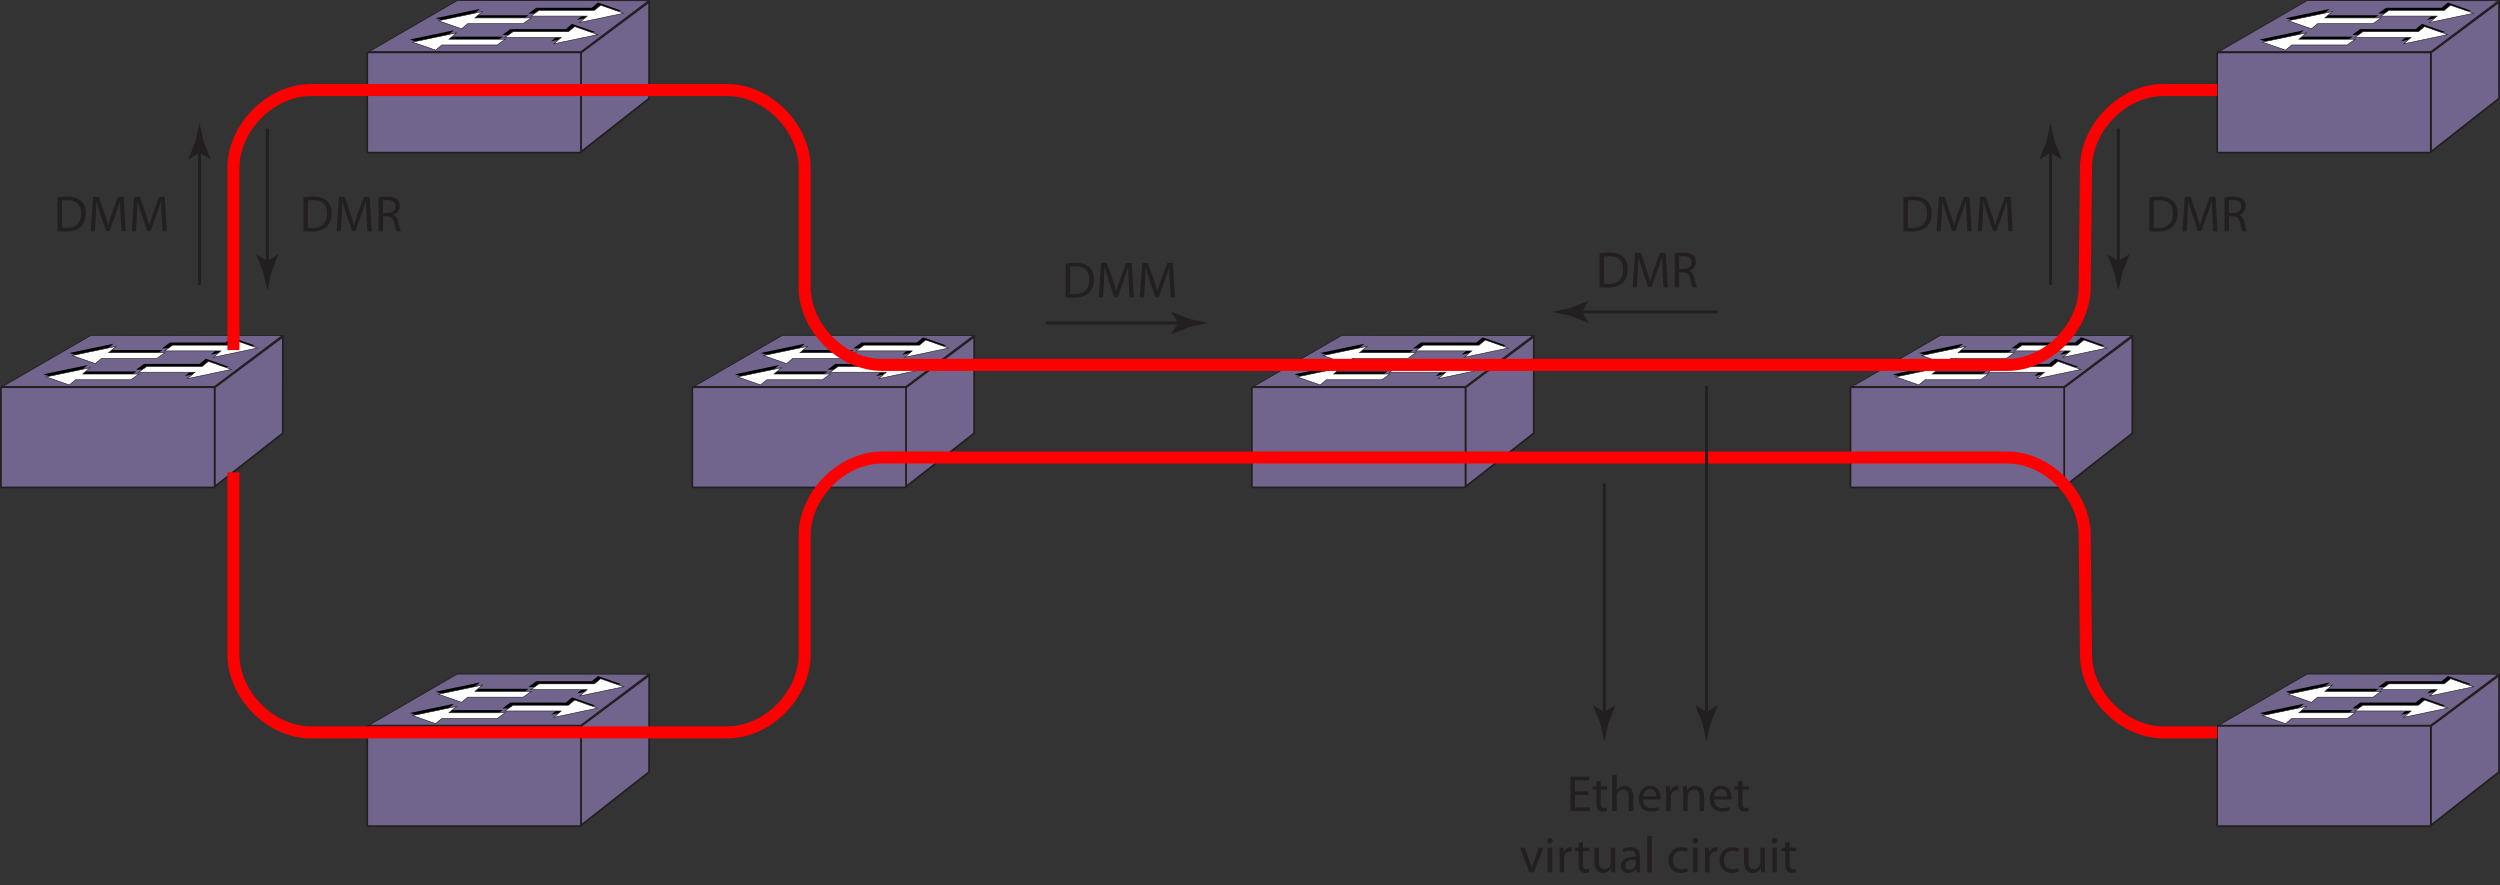 <?xml version="1.0" encoding="UTF-8"?>
<!DOCTYPE svg PUBLIC "-//W3C//DTD SVG 1.1//EN" "http://www.w3.org/Graphics/SVG/1.1/DTD/svg11.dtd">
<!-- Generator: Adobe Illustrator 15.1.0, SVG Export Plug-In . SVG Version: 6.00 Build 0)  --><svg xmlns="http://www.w3.org/2000/svg" version="1.1" id="Layer_1" x="0px" y="0px" width="415.787px" height="147.218px" viewBox="0 0 415.787 147.218" enable-background="new 0 0 415.787 147.218" xml:space="preserve">
<rect x="0" y="0" width="415.787" height="147.218" fill="#333333" stroke="none"/>
<g>
	<g>
		<g>
			<path fill="#231F20" d="M264.151,132.208h-2.219v2.064h2.481v0.62h-3.229v-5.729h3.104v0.621h-2.354v1.811h2.217V132.208     L264.151,132.208z"/>
			<path fill="#231F20" d="M266.226,129.792v0.986h1.071v0.569h-1.071v2.218c0,0.512,0.146,0.799,0.563,0.799     c0.204,0,0.322-0.017,0.434-0.051l0.033,0.568c-0.145,0.053-0.374,0.104-0.663,0.104c-0.348,0-0.629-0.119-0.807-0.314     c-0.204-0.229-0.289-0.594-0.289-1.08v-2.242h-0.638v-0.569h0.638v-0.766L266.226,129.792z"/>
			<path fill="#231F20" d="M268.14,128.859h0.748v2.575h0.016c0.119-0.213,0.307-0.408,0.535-0.535     c0.223-0.128,0.484-0.204,0.767-0.204c0.552,0,1.437,0.34,1.437,1.75v2.448h-0.748v-2.362c0-0.662-0.246-1.216-0.951-1.216     c-0.484,0-0.858,0.34-1.004,0.739c-0.043,0.109-0.051,0.221-0.051,0.357v2.48h-0.748V128.859L268.14,128.859z"/>
			<path fill="#231F20" d="M273.272,132.972c0.017,1.012,0.653,1.428,1.41,1.428c0.535,0,0.866-0.094,1.14-0.212l0.136,0.535     c-0.264,0.118-0.723,0.264-1.377,0.264c-1.268,0-2.021-0.842-2.021-2.083c0-1.24,0.729-2.209,1.928-2.209     c1.353,0,1.701,1.174,1.701,1.93c0,0.152-0.01,0.264-0.025,0.349L273.272,132.972L273.272,132.972z M275.465,132.437     c0.009-0.469-0.194-1.207-1.036-1.207c-0.766,0-1.089,0.688-1.147,1.207H275.465z"/>
			<path fill="#231F20" d="M277.114,132.063c0-0.483-0.01-0.901-0.034-1.283h0.653l0.035,0.815h0.024     c0.188-0.553,0.646-0.9,1.147-0.9c0.076,0,0.136,0.008,0.203,0.018v0.705c-0.076-0.018-0.152-0.018-0.254-0.018     c-0.527,0-0.902,0.391-1.004,0.952c-0.017,0.103-0.025,0.229-0.025,0.349v2.192h-0.747L277.114,132.063L277.114,132.063z"/>
			<path fill="#231F20" d="M279.929,131.893c0-0.435-0.01-0.772-0.035-1.113h0.664l0.041,0.681h0.019     c0.204-0.383,0.68-0.766,1.358-0.766c0.569,0,1.455,0.34,1.455,1.75v2.448h-0.748v-2.371c0-0.663-0.248-1.216-0.953-1.216     c-0.483,0-0.866,0.349-1.002,0.766c-0.035,0.094-0.051,0.221-0.051,0.348v2.475h-0.748V131.893L279.929,131.893z"/>
			<path fill="#231F20" d="M285.062,132.972c0.018,1.012,0.654,1.428,1.412,1.428c0.534,0,0.865-0.094,1.139-0.212l0.136,0.535     c-0.265,0.118-0.724,0.264-1.377,0.264c-1.267,0-2.022-0.842-2.022-2.083c0-1.24,0.73-2.209,1.93-2.209     c1.352,0,1.699,1.174,1.699,1.93c0,0.152-0.008,0.264-0.024,0.349L285.062,132.972L285.062,132.972z M287.254,132.437     c0.009-0.469-0.194-1.207-1.036-1.207c-0.766,0-1.088,0.688-1.146,1.207H287.254z"/>
			<path fill="#231F20" d="M289.806,129.792v0.986h1.069v0.569h-1.069v2.218c0,0.512,0.145,0.799,0.561,0.799     c0.203,0,0.322-0.017,0.434-0.051l0.034,0.568c-0.146,0.053-0.374,0.104-0.663,0.104c-0.35,0-0.629-0.119-0.809-0.314     c-0.203-0.229-0.288-0.594-0.288-1.08v-2.242h-0.638v-0.569h0.638v-0.766L289.806,129.792z"/>
			<path fill="#231F20" d="M253.606,140.979l0.809,2.304c0.136,0.383,0.247,0.723,0.332,1.063h0.025     c0.094-0.341,0.211-0.681,0.349-1.063l0.799-2.304h0.781l-1.614,4.114h-0.714l-1.563-4.114H253.606z"/>
			<path fill="#231F20" d="M258.24,139.824c0,0.256-0.179,0.459-0.476,0.459c-0.272,0-0.451-0.203-0.451-0.459     c0-0.255,0.188-0.468,0.467-0.468C258.054,139.356,258.24,139.56,258.24,139.824z M257.407,145.093v-4.114h0.748v4.114H257.407z"/>
			<path fill="#231F20" d="M259.396,142.263c0-0.484-0.008-0.901-0.033-1.284h0.654l0.033,0.815h0.025     c0.188-0.553,0.646-0.9,1.146-0.9c0.076,0,0.137,0.009,0.204,0.018v0.705c-0.077-0.017-0.153-0.017-0.255-0.017     c-0.527,0-0.9,0.392-1.003,0.952c-0.019,0.102-0.024,0.229-0.024,0.348v2.193h-0.748V142.263L259.396,142.263z"/>
			<path fill="#231F20" d="M263.28,139.994v0.985h1.07v0.569h-1.07v2.219c0,0.51,0.145,0.799,0.562,0.799     c0.203,0,0.322-0.018,0.433-0.051l0.035,0.568c-0.146,0.051-0.375,0.104-0.664,0.104c-0.348,0-0.629-0.119-0.807-0.314     c-0.204-0.229-0.289-0.596-0.289-1.08v-2.242h-0.638v-0.57h0.638v-0.766L263.28,139.994z"/>
			<path fill="#231F20" d="M268.635,143.962c0,0.434,0.009,0.808,0.034,1.131h-0.663l-0.042-0.672h-0.018     c-0.188,0.332-0.629,0.766-1.359,0.766c-0.646,0-1.419-0.366-1.419-1.803v-2.405h0.747v2.271c0,0.781,0.247,1.316,0.918,1.316     c0.502,0,0.852-0.35,0.986-0.688c0.041-0.103,0.068-0.237,0.068-0.383v-2.517h0.746L268.635,143.962L268.635,143.962z"/>
			<path fill="#231F20" d="M272.767,144.107c0,0.357,0.018,0.706,0.06,0.986h-0.671l-0.061-0.52h-0.025     c-0.229,0.323-0.672,0.612-1.258,0.612c-0.832,0-1.258-0.587-1.258-1.183c0-0.994,0.885-1.537,2.473-1.529v-0.085     c0-0.331-0.092-0.952-0.935-0.943c-0.391,0-0.79,0.11-1.079,0.306l-0.17-0.5c0.34-0.213,0.842-0.357,1.359-0.357     c1.258,0,1.564,0.857,1.564,1.675V144.107L272.767,144.107z M272.044,142.994c-0.816-0.017-1.742,0.129-1.742,0.928     c0,0.492,0.322,0.713,0.696,0.713c0.544,0,0.894-0.34,1.012-0.688c0.025-0.085,0.034-0.17,0.034-0.238V142.994z"/>
			<path fill="#231F20" d="M273.974,139.059h0.748v6.034h-0.748V139.059z"/>
			<path fill="#231F20" d="M280.714,144.949c-0.195,0.094-0.629,0.238-1.182,0.238c-1.241,0-2.049-0.842-2.049-2.1     c0-1.268,0.867-2.193,2.209-2.193c0.442,0,0.834,0.111,1.037,0.223l-0.17,0.568c-0.179-0.094-0.459-0.195-0.867-0.195     c-0.942,0-1.453,0.705-1.453,1.555c0,0.953,0.613,1.539,1.429,1.539c0.425,0,0.705-0.103,0.918-0.195L280.714,144.949z"/>
			<path fill="#231F20" d="M282.422,139.824c0,0.256-0.178,0.459-0.476,0.459c-0.272,0-0.45-0.203-0.45-0.459     c0-0.255,0.187-0.468,0.467-0.468C282.235,139.356,282.422,139.56,282.422,139.824z M281.589,145.093v-4.114h0.748v4.114H281.589     z"/>
			<path fill="#231F20" d="M283.578,142.263c0-0.484-0.009-0.901-0.034-1.284h0.654l0.033,0.815h0.025     c0.188-0.553,0.646-0.9,1.146-0.9c0.078,0,0.137,0.009,0.205,0.018v0.705c-0.076-0.017-0.153-0.017-0.256-0.017     c-0.526,0-0.9,0.392-1.002,0.952c-0.018,0.102-0.025,0.229-0.025,0.348v2.193h-0.748L283.578,142.263L283.578,142.263z"/>
			<path fill="#231F20" d="M289.205,144.949c-0.195,0.094-0.629,0.238-1.183,0.238c-1.24,0-2.047-0.842-2.047-2.1     c0-1.268,0.865-2.193,2.209-2.193c0.441,0,0.832,0.111,1.037,0.223l-0.171,0.568c-0.179-0.094-0.459-0.195-0.866-0.195     c-0.943,0-1.453,0.705-1.453,1.555c0,0.953,0.611,1.539,1.428,1.539c0.425,0,0.705-0.103,0.918-0.195L289.205,144.949z"/>
			<path fill="#231F20" d="M293.522,143.962c0,0.434,0.009,0.808,0.033,1.131h-0.662l-0.043-0.672h-0.018     c-0.188,0.332-0.629,0.766-1.359,0.766c-0.646,0-1.418-0.366-1.418-1.803v-2.405h0.746v2.271c0,0.781,0.247,1.316,0.918,1.316     c0.502,0,0.852-0.35,0.986-0.688c0.042-0.103,0.068-0.237,0.068-0.383v-2.517h0.746v2.983H293.522z"/>
			<path fill="#231F20" d="M295.597,139.824c0,0.256-0.178,0.459-0.476,0.459c-0.271,0-0.45-0.203-0.45-0.459     c0-0.255,0.188-0.468,0.467-0.468C295.41,139.356,295.597,139.56,295.597,139.824z M294.765,145.093v-4.114h0.748v4.114H294.765z     "/>
			<path fill="#231F20" d="M297.653,139.994v0.985h1.07v0.569h-1.07v2.219c0,0.51,0.146,0.799,0.562,0.799     c0.204,0,0.323-0.018,0.435-0.051l0.033,0.568c-0.145,0.051-0.373,0.104-0.662,0.104c-0.35,0-0.629-0.119-0.809-0.314     c-0.204-0.229-0.289-0.596-0.289-1.08v-2.242h-0.638v-0.57h0.638v-0.766L297.653,139.994z"/>
		</g>
	</g>
	<g>
		<g>
			<path fill="#231F20" d="M9.569,32.82c0.45-0.076,0.986-0.127,1.572-0.127c1.063,0,1.819,0.255,2.32,0.714     c0.519,0.468,0.816,1.13,0.816,2.057c0,0.935-0.297,1.7-0.825,2.227c-0.544,0.536-1.428,0.824-2.541,0.824     c-0.536,0-0.969-0.025-1.343-0.068L9.569,32.82L9.569,32.82z M10.309,37.885c0.187,0.026,0.459,0.034,0.748,0.034     c1.589,0,2.439-0.884,2.439-2.431c0.008-1.352-0.757-2.21-2.32-2.21c-0.383,0-0.671,0.034-0.867,0.077V37.885z"/>
			<path fill="#231F20" d="M20.058,35.948c-0.042-0.799-0.093-1.768-0.093-2.473h-0.017c-0.204,0.663-0.434,1.385-0.723,2.176     l-1.011,2.779h-0.561l-0.935-2.728c-0.272-0.816-0.493-1.547-0.654-2.227h-0.017c-0.017,0.714-0.06,1.666-0.11,2.533     l-0.153,2.456h-0.706l0.399-5.729h0.943l0.978,2.771c0.238,0.705,0.425,1.334,0.578,1.929h0.017     c0.153-0.578,0.357-1.207,0.612-1.929l1.02-2.771h0.943l0.357,5.729h-0.731L20.058,35.948z"/>
			<path fill="#231F20" d="M26.892,35.948c-0.042-0.799-0.094-1.768-0.094-2.473h-0.017c-0.204,0.663-0.434,1.385-0.723,2.176     l-1.011,2.779h-0.561l-0.935-2.728c-0.272-0.816-0.493-1.547-0.654-2.227H22.88c-0.017,0.714-0.06,1.666-0.11,2.533l-0.153,2.456     h-0.705l0.399-5.729h0.943l0.978,2.771c0.238,0.705,0.425,1.334,0.578,1.929h0.017c0.153-0.578,0.357-1.207,0.612-1.929     l1.02-2.771h0.943l0.357,5.729h-0.731L26.892,35.948z"/>
		</g>
	</g>
	<g>
		<g>
			<path fill="#231F20" d="M177.233,43.82c0.451-0.076,0.986-0.127,1.573-0.127c1.062,0,1.818,0.255,2.32,0.714     c0.519,0.468,0.816,1.13,0.816,2.057c0,0.935-0.297,1.7-0.824,2.227c-0.544,0.536-1.428,0.824-2.541,0.824     c-0.536,0-0.969-0.025-1.343-0.068L177.233,43.82L177.233,43.82z M177.973,48.885c0.187,0.026,0.459,0.034,0.748,0.034     c1.589,0,2.439-0.884,2.439-2.431c0.008-1.352-0.756-2.21-2.32-2.21c-0.382,0-0.671,0.034-0.867,0.077V48.885L177.973,48.885z"/>
			<path fill="#231F20" d="M187.722,46.948c-0.042-0.799-0.094-1.768-0.094-2.473h-0.017c-0.204,0.663-0.433,1.385-0.722,2.176     l-1.012,2.779h-0.561l-0.935-2.728c-0.272-0.816-0.493-1.547-0.654-2.227h-0.017c-0.017,0.714-0.06,1.666-0.11,2.533     l-0.153,2.456h-0.705l0.399-5.729h0.943l0.977,2.771c0.238,0.705,0.425,1.334,0.578,1.929h0.017     c0.153-0.578,0.357-1.207,0.612-1.929l1.02-2.771h0.943l0.357,5.729h-0.731L187.722,46.948z"/>
			<path fill="#231F20" d="M194.556,46.948c-0.042-0.799-0.093-1.768-0.093-2.473h-0.017c-0.204,0.663-0.434,1.385-0.722,2.176     l-1.012,2.779h-0.561l-0.935-2.728c-0.272-0.816-0.493-1.547-0.655-2.227h-0.017c-0.017,0.714-0.06,1.666-0.111,2.533     l-0.153,2.456h-0.706l0.399-5.729h0.943l0.978,2.771c0.238,0.705,0.425,1.334,0.578,1.929h0.017     c0.153-0.578,0.357-1.207,0.612-1.929l1.02-2.771h0.943l0.357,5.729h-0.731L194.556,46.948z"/>
		</g>
	</g>
	<g>
		<g>
			<path fill="#231F20" d="M266.027,42.137c0.45-0.076,0.986-0.127,1.572-0.127c1.062,0,1.819,0.256,2.319,0.715     c0.519,0.467,0.816,1.129,0.816,2.057c0,0.936-0.298,1.699-0.824,2.227c-0.545,0.535-1.429,0.824-2.541,0.824     c-0.537,0-0.97-0.025-1.344-0.066L266.027,42.137L266.027,42.137z M266.768,47.203c0.187,0.024,0.459,0.034,0.748,0.034     c1.589,0,2.438-0.885,2.438-2.432c0.01-1.352-0.756-2.209-2.319-2.209c-0.382,0-0.671,0.033-0.867,0.076V47.203L266.768,47.203z"/>
			<path fill="#231F20" d="M276.517,45.264c-0.042-0.799-0.094-1.768-0.094-2.474h-0.018c-0.203,0.663-0.433,1.386-0.722,2.177     l-1.011,2.778h-0.561l-0.936-2.729c-0.271-0.814-0.493-1.545-0.654-2.227h-0.018c-0.016,0.715-0.059,1.666-0.109,2.533     l-0.152,2.456h-0.705l0.398-5.729h0.943l0.978,2.771c0.238,0.706,0.425,1.335,0.578,1.93h0.017     c0.153-0.578,0.357-1.207,0.612-1.93l1.021-2.771h0.942l0.357,5.729h-0.731L276.517,45.264z"/>
			<path fill="#231F20" d="M278.522,42.129c0.374-0.068,0.918-0.119,1.419-0.119c0.79,0,1.31,0.152,1.657,0.467     c0.279,0.256,0.449,0.646,0.449,1.098c0,0.748-0.475,1.249-1.07,1.453v0.025c0.434,0.152,0.697,0.562,0.833,1.155     c0.187,0.8,0.323,1.353,0.442,1.572h-0.766c-0.094-0.17-0.221-0.653-0.373-1.368c-0.171-0.791-0.484-1.088-1.156-1.113h-0.697     v2.481h-0.739L278.522,42.129L278.522,42.129z M279.262,44.738h0.756c0.791,0,1.292-0.435,1.292-1.088     c0-0.739-0.536-1.063-1.316-1.063c-0.357,0-0.604,0.026-0.731,0.061V44.738z"/>
		</g>
	</g>
	<g>
		<g>
			<path fill="#231F20" d="M50.468,32.82c0.45-0.076,0.986-0.127,1.572-0.127c1.063,0,1.819,0.255,2.32,0.714     c0.519,0.468,0.816,1.13,0.816,2.057c0,0.935-0.297,1.7-0.824,2.227c-0.544,0.536-1.428,0.824-2.542,0.824     c-0.536,0-0.969-0.025-1.343-0.068L50.468,32.82L50.468,32.82z M51.208,37.885c0.187,0.026,0.459,0.034,0.748,0.034     c1.589,0,2.439-0.884,2.439-2.431c0.008-1.352-0.757-2.21-2.32-2.21c-0.383,0-0.671,0.034-0.867,0.077V37.885z"/>
			<path fill="#231F20" d="M60.957,35.948c-0.042-0.799-0.093-1.768-0.093-2.473h-0.017c-0.204,0.663-0.434,1.385-0.723,2.176     l-1.011,2.779h-0.561l-0.935-2.728c-0.272-0.816-0.493-1.547-0.654-2.227h-0.017c-0.017,0.714-0.059,1.666-0.11,2.533     l-0.153,2.456h-0.706l0.399-5.729h0.943l0.978,2.771c0.238,0.705,0.425,1.334,0.578,1.929h0.017     c0.153-0.578,0.357-1.207,0.612-1.929l1.02-2.771h0.943l0.357,5.729h-0.731L60.957,35.948z"/>
			<path fill="#231F20" d="M62.963,32.812c0.374-0.068,0.918-0.119,1.419-0.119c0.791,0,1.309,0.153,1.657,0.467     c0.281,0.255,0.451,0.646,0.451,1.097c0,0.748-0.476,1.25-1.071,1.453v0.026c0.433,0.153,0.697,0.561,0.833,1.156     c0.187,0.799,0.323,1.351,0.442,1.572h-0.765c-0.094-0.17-0.221-0.654-0.374-1.368c-0.17-0.791-0.484-1.088-1.156-1.114h-0.697     v2.482h-0.739V32.812z M63.702,35.421h0.757c0.79,0,1.292-0.434,1.292-1.088c0-0.74-0.535-1.063-1.317-1.063     c-0.357,0-0.603,0.025-0.731,0.06L63.702,35.421L63.702,35.421z"/>
		</g>
	</g>
	<g>
		<g>
			<path fill="#231F20" d="M316.569,32.82c0.449-0.076,0.984-0.127,1.572-0.127c1.063,0,1.817,0.255,2.319,0.714     c0.519,0.468,0.815,1.13,0.815,2.057c0,0.935-0.297,1.7-0.824,2.227c-0.544,0.536-1.428,0.824-2.541,0.824     c-0.535,0-0.969-0.025-1.344-0.068V32.82H316.569z M317.31,37.885c0.188,0.026,0.459,0.034,0.748,0.034     c1.588,0,2.438-0.884,2.438-2.431c0.008-1.352-0.757-2.21-2.32-2.21c-0.383,0-0.672,0.034-0.866,0.077V37.885L317.31,37.885z"/>
			<path fill="#231F20" d="M327.058,35.948c-0.041-0.799-0.094-1.768-0.094-2.473h-0.017c-0.204,0.663-0.435,1.385-0.724,2.176     l-1.012,2.779h-0.561l-0.936-2.728c-0.271-0.816-0.492-1.547-0.654-2.227h-0.018c-0.018,0.714-0.061,1.666-0.109,2.533     l-0.153,2.456h-0.705l0.399-5.729h0.942l0.978,2.771c0.238,0.705,0.426,1.334,0.578,1.929h0.018     c0.152-0.578,0.357-1.207,0.611-1.929l1.021-2.771h0.942l0.357,5.729h-0.73L327.058,35.948z"/>
			<path fill="#231F20" d="M333.892,35.948c-0.043-0.799-0.094-1.768-0.094-2.473h-0.017c-0.204,0.663-0.435,1.385-0.724,2.176     l-1.012,2.779h-0.561l-0.936-2.728c-0.271-0.816-0.492-1.547-0.654-2.227h-0.018c-0.018,0.714-0.061,1.666-0.109,2.533     l-0.153,2.456h-0.705l0.399-5.729h0.942l0.978,2.771c0.238,0.705,0.426,1.334,0.578,1.929h0.018     c0.152-0.578,0.357-1.207,0.611-1.929l1.021-2.771h0.942l0.357,5.729h-0.73L333.892,35.948z"/>
		</g>
	</g>
	<g>
		<g>
			<path fill="#231F20" d="M357.468,32.82c0.451-0.076,0.986-0.127,1.573-0.127c1.062,0,1.817,0.255,2.319,0.714     c0.519,0.468,0.815,1.13,0.815,2.057c0,0.935-0.298,1.7-0.823,2.227c-0.545,0.536-1.429,0.824-2.541,0.824     c-0.537,0-0.971-0.025-1.345-0.068L357.468,32.82L357.468,32.82z M358.208,37.885c0.188,0.026,0.459,0.034,0.747,0.034     c1.59,0,2.438-0.884,2.438-2.431c0.01-1.352-0.756-2.21-2.319-2.21c-0.382,0-0.671,0.034-0.866,0.077V37.885z"/>
			<path fill="#231F20" d="M367.957,35.948c-0.043-0.799-0.095-1.768-0.095-2.473h-0.018c-0.203,0.663-0.433,1.385-0.722,2.176     l-1.013,2.779h-0.561l-0.936-2.728c-0.271-0.816-0.493-1.547-0.654-2.227h-0.018c-0.018,0.714-0.06,1.666-0.109,2.533     l-0.152,2.456h-0.705l0.398-5.729h0.943l0.977,2.771c0.238,0.705,0.426,1.334,0.578,1.929h0.018     c0.152-0.578,0.356-1.207,0.611-1.929l1.021-2.771h0.942l0.356,5.729h-0.73L367.957,35.948z"/>
			<path fill="#231F20" d="M369.963,32.812c0.374-0.068,0.918-0.119,1.419-0.119c0.791,0,1.311,0.153,1.658,0.467     c0.279,0.255,0.45,0.646,0.45,1.097c0,0.748-0.478,1.25-1.071,1.453v0.026c0.434,0.153,0.697,0.561,0.833,1.156     c0.188,0.799,0.323,1.351,0.442,1.572h-0.766c-0.094-0.17-0.222-0.654-0.373-1.368c-0.172-0.791-0.486-1.088-1.156-1.114h-0.697     v2.482h-0.739V32.812z M370.702,35.421h0.757c0.79,0,1.292-0.434,1.292-1.088c0-0.74-0.536-1.063-1.316-1.063     c-0.357,0-0.604,0.025-0.731,0.06L370.702,35.421L370.702,35.421z"/>
		</g>
	</g>
	<g id="icons">
		<g>
			<polygon fill="#71648D" stroke="#231F20" stroke-width="0.15" points="35.658,64.285 0.409,64.285 15.116,55.765 46.951,55.785         "/>
			<polygon fill="#71648D" stroke="#231F20" stroke-width="0.3" points="47.034,72.057 35.669,80.968 35.669,64.468 47.045,55.981         "/>
			<path fill="#71648D" stroke="#231F20" stroke-width="0.3" d="M35.701,80.848c0,0.125-0.104,0.228-0.227,0.228H0.376     c-0.125,0-0.227-0.103-0.227-0.228v-16.23c0-0.125,0.102-0.229,0.227-0.229h35.098c0.123,0,0.227,0.104,0.227,0.229V80.848z"/>
			<polygon points="22.671,61.776 13.322,61.776 14.562,60.718 7.251,62.253 11.086,63.597 12.125,62.735 21.353,62.735    "/>
			<polygon points="22.634,61.483 31.982,61.483 30.742,62.54 38.052,61.005 34.218,59.661 33.181,60.524 23.953,60.524    "/>
			<polygon points="26.986,58.226 17.636,58.226 18.876,57.167 11.566,58.702 15.401,60.046 16.439,59.185 25.667,59.185    "/>
			<polygon points="26.949,57.933 36.296,57.933 35.056,58.989 42.367,57.454 38.533,56.11 37.496,56.974 28.267,56.974    "/>
			<polygon fill="#FFFFFF" stroke="#231F20" stroke-width="0.1" stroke-miterlimit="10" points="23.103,62.206 13.754,62.206      14.994,61.149 7.683,62.685 11.519,64.028 12.556,63.165 21.785,63.165    "/>
			<polygon fill="#FFFFFF" stroke="#231F20" stroke-width="0.1" stroke-miterlimit="10" points="23.066,61.913 32.414,61.913      31.175,62.972 38.486,61.437 34.65,60.093 33.613,60.954 24.384,60.954    "/>
			<polygon fill="#FFFFFF" stroke="#231F20" stroke-width="0.1" stroke-miterlimit="10" points="27.417,58.655 18.069,58.655      19.308,57.599 11.998,59.134 15.833,60.478 16.871,59.614 26.099,59.614    "/>
			<polygon fill="#FFFFFF" stroke="#231F20" stroke-width="0.1" stroke-miterlimit="10" points="27.38,58.362 36.728,58.362      35.49,59.421 42.8,57.886 38.964,56.542 37.927,57.403 28.699,57.403    "/>
		</g>
		<g>
			<polygon fill="#71648D" stroke="#231F20" stroke-width="0.15" points="150.643,64.285 115.394,64.285 130.101,55.765      161.936,55.785    "/>
			<polygon fill="#71648D" stroke="#231F20" stroke-width="0.3" points="162.019,72.057 150.654,80.968 150.654,64.468      162.03,55.981    "/>
			<path fill="#71648D" stroke="#231F20" stroke-width="0.3" d="M150.686,80.848c0,0.125-0.104,0.228-0.227,0.228h-35.098     c-0.125,0-0.227-0.103-0.227-0.228v-16.23c0-0.125,0.102-0.229,0.227-0.229h35.098c0.123,0,0.227,0.104,0.227,0.229V80.848z"/>
			<polygon points="137.656,61.776 128.307,61.776 129.547,60.718 122.236,62.253 126.071,63.597 127.109,62.735 136.338,62.735         "/>
			<polygon points="137.619,61.483 146.967,61.483 145.727,62.54 153.037,61.005 149.203,59.661 148.166,60.524 138.938,60.524         "/>
			<polygon points="141.971,58.226 132.621,58.226 133.861,57.167 126.551,58.702 130.386,60.046 131.424,59.185 140.652,59.185         "/>
			<polygon points="141.934,57.933 151.281,57.933 150.041,58.989 157.352,57.454 153.518,56.11 152.48,56.974 143.252,56.974         "/>
			<polygon fill="#FFFFFF" stroke="#231F20" stroke-width="0.1" stroke-miterlimit="10" points="138.088,62.206 128.739,62.206      129.979,61.149 122.668,62.685 126.504,64.028 127.541,63.165 136.77,63.165    "/>
			<polygon fill="#FFFFFF" stroke="#231F20" stroke-width="0.1" stroke-miterlimit="10" points="138.051,61.913 147.398,61.913      146.16,62.972 153.471,61.437 149.635,60.093 148.598,60.954 139.369,60.954    "/>
			<polygon fill="#FFFFFF" stroke="#231F20" stroke-width="0.1" stroke-miterlimit="10" points="142.402,58.655 133.054,58.655      134.293,57.599 126.982,59.134 130.818,60.478 131.855,59.614 141.084,59.614    "/>
			<polygon fill="#FFFFFF" stroke="#231F20" stroke-width="0.1" stroke-miterlimit="10" points="142.365,58.362 151.713,58.362      150.475,59.421 157.785,57.886 153.949,56.542 152.912,57.403 143.684,57.403    "/>
		</g>
		<g>
			<polygon fill="#71648D" stroke="#231F20" stroke-width="0.15" points="243.703,64.285 208.455,64.285 223.162,55.765      254.996,55.785    "/>
			<polygon fill="#71648D" stroke="#231F20" stroke-width="0.3" points="255.08,72.057 243.715,80.968 243.715,64.468      255.092,55.981    "/>
			<path fill="#71648D" stroke="#231F20" stroke-width="0.3" d="M243.746,80.848c0,0.125-0.104,0.228-0.228,0.228h-35.098     c-0.125,0-0.227-0.103-0.227-0.228v-16.23c0-0.125,0.102-0.229,0.227-0.229h35.098c0.123,0,0.228,0.104,0.228,0.229V80.848     L243.746,80.848z"/>
			<polygon points="230.717,61.776 221.367,61.776 222.606,60.718 215.297,62.253 219.133,63.597 220.17,62.735 229.397,62.735         "/>
			<polygon points="230.681,61.483 240.026,61.483 238.787,62.54 246.099,61.005 242.265,59.661 241.228,60.524 231.998,60.524         "/>
			<polygon points="235.031,58.226 225.683,58.226 226.922,57.167 219.61,58.702 223.446,60.046 224.483,59.185 233.713,59.185         "/>
			<polygon points="234.994,57.933 244.342,57.933 243.103,58.989 250.412,57.454 246.578,56.11 245.541,56.974 236.313,56.974         "/>
			<polygon fill="#FFFFFF" stroke="#231F20" stroke-width="0.1" stroke-miterlimit="10" points="231.147,62.206 221.801,62.206      223.039,61.149 215.729,62.685 219.563,64.028 220.603,63.165 229.83,63.165    "/>
			<polygon fill="#FFFFFF" stroke="#231F20" stroke-width="0.1" stroke-miterlimit="10" points="231.11,61.913 240.459,61.913      239.222,62.972 246.531,61.437 242.694,60.093 241.658,60.954 232.431,60.954    "/>
			<polygon fill="#FFFFFF" stroke="#231F20" stroke-width="0.1" stroke-miterlimit="10" points="235.463,58.655 226.115,58.655      227.354,57.599 220.043,59.134 223.879,60.478 224.916,59.614 234.146,59.614    "/>
			<polygon fill="#FFFFFF" stroke="#231F20" stroke-width="0.1" stroke-miterlimit="10" points="235.426,58.362 244.772,58.362      243.535,59.421 250.847,57.886 247.01,56.542 245.974,57.403 236.744,57.403    "/>
		</g>
		<g>
			<polygon fill="#71648D" stroke="#231F20" stroke-width="0.15" points="343.265,64.285 308.017,64.285 322.724,55.765      354.558,55.785    "/>
			<polygon fill="#71648D" stroke="#231F20" stroke-width="0.3" points="354.642,72.057 343.274,80.968 343.274,64.468      354.651,55.981    "/>
			<path fill="#71648D" stroke="#231F20" stroke-width="0.3" d="M343.308,80.848c0,0.125-0.104,0.228-0.228,0.228h-35.099     c-0.125,0-0.227-0.103-0.227-0.228v-16.23c0-0.125,0.102-0.229,0.227-0.229h35.099c0.123,0,0.228,0.104,0.228,0.229V80.848z"/>
			<polygon points="330.276,61.776 320.929,61.776 322.168,60.718 314.856,62.253 318.692,63.597 319.729,62.735 328.959,62.735         "/>
			<polygon points="330.24,61.483 339.588,61.483 338.349,62.54 345.658,61.005 341.824,59.661 340.787,60.524 331.56,60.524    "/>
			<polygon points="334.592,58.226 325.242,58.226 326.481,57.167 319.172,58.702 323.008,60.046 324.045,59.185 333.272,59.185         "/>
			<polygon points="334.556,57.933 343.901,57.933 342.662,58.989 349.974,57.454 346.14,56.11 345.103,56.974 335.873,56.974         "/>
			<polygon fill="#FFFFFF" stroke="#231F20" stroke-width="0.1" stroke-miterlimit="10" points="330.709,62.206 321.36,62.206      322.601,61.149 315.289,62.685 319.125,64.028 320.162,63.165 329.392,63.165    "/>
			<polygon fill="#FFFFFF" stroke="#231F20" stroke-width="0.1" stroke-miterlimit="10" points="330.672,61.913 340.021,61.913      338.781,62.972 346.092,61.437 342.256,60.093 341.219,60.954 331.99,60.954    "/>
			<polygon fill="#FFFFFF" stroke="#231F20" stroke-width="0.1" stroke-miterlimit="10" points="335.022,58.655 325.676,58.655      326.914,57.599 319.604,59.134 323.438,60.478 324.478,59.614 333.705,59.614    "/>
			<polygon fill="#FFFFFF" stroke="#231F20" stroke-width="0.1" stroke-miterlimit="10" points="334.985,58.362 344.334,58.362      343.097,59.421 350.406,57.886 346.569,56.542 345.533,57.403 336.306,57.403    "/>
		</g>
		<g>
			<polygon fill="#71648D" stroke="#231F20" stroke-width="0.15" points="96.582,8.603 61.333,8.603 76.04,0.083 107.875,0.103         "/>
			<polygon fill="#71648D" stroke="#231F20" stroke-width="0.3" points="107.958,16.375 96.593,25.287 96.593,8.786 107.969,0.299         "/>
			<path fill="#71648D" stroke="#231F20" stroke-width="0.3" d="M96.625,25.166c0,0.125-0.104,0.227-0.227,0.227H61.3     c-0.125,0-0.227-0.102-0.227-0.227V8.936c0-0.125,0.102-0.229,0.227-0.229h35.098c0.123,0,0.227,0.104,0.227,0.229V25.166z"/>
			<polygon points="83.595,6.094 74.246,6.094 75.486,5.036 68.175,6.571 72.01,7.915 73.048,7.053 82.277,7.053    "/>
			<polygon points="83.558,5.801 92.906,5.801 91.666,6.858 98.976,5.323 95.142,3.979 94.105,4.842 84.876,4.842    "/>
			<polygon points="87.91,2.543 78.56,2.543 79.8,1.485 72.49,3.02 76.325,4.364 77.363,3.502 86.591,3.502    "/>
			<polygon points="87.873,2.25 97.22,2.25 95.98,3.307 103.291,1.772 99.457,0.428 98.419,1.292 89.191,1.292    "/>
			<polygon fill="#FFFFFF" stroke="#231F20" stroke-width="0.1" stroke-miterlimit="10" points="84.027,6.524 74.678,6.524      75.917,5.467 68.607,7.002 72.443,8.346 73.48,7.483 82.708,7.483    "/>
			<polygon fill="#FFFFFF" stroke="#231F20" stroke-width="0.1" stroke-miterlimit="10" points="83.99,6.231 93.337,6.231      92.099,7.29 99.41,5.754 95.574,4.411 94.537,5.272 85.308,5.272    "/>
			<polygon fill="#FFFFFF" stroke="#231F20" stroke-width="0.1" stroke-miterlimit="10" points="88.341,2.973 78.993,2.973      80.232,1.917 72.921,3.452 76.757,4.795 77.794,3.932 87.023,3.932    "/>
			<polygon fill="#FFFFFF" stroke="#231F20" stroke-width="0.1" stroke-miterlimit="10" points="88.304,2.68 97.652,2.68      96.414,3.739 103.724,2.204 99.888,0.86 98.851,1.721 89.623,1.721    "/>
		</g>
		<g>
			<polygon fill="#71648D" stroke="#231F20" stroke-width="0.15" points="96.582,120.617 61.333,120.617 76.04,112.096      107.875,112.117    "/>
			<polygon fill="#71648D" stroke="#231F20" stroke-width="0.3" points="107.958,128.387 96.593,137.298 96.593,120.798      107.969,112.313    "/>
			<path fill="#71648D" stroke="#231F20" stroke-width="0.3" d="M96.625,137.177c0,0.125-0.104,0.228-0.227,0.228H61.3     c-0.125,0-0.227-0.103-0.227-0.228v-16.227c0-0.125,0.102-0.229,0.227-0.229h35.098c0.123,0,0.227,0.104,0.227,0.229V137.177z"/>
			<polygon points="83.595,118.108 74.246,118.108 75.486,117.048 68.175,118.583 72.01,119.928 73.048,119.067 82.277,119.067         "/>
			<polygon points="83.558,117.815 92.906,117.815 91.666,118.873 98.976,117.335 95.142,115.994 94.105,116.856 84.876,116.856         "/>
			<polygon points="87.91,114.557 78.56,114.557 79.8,113.5 72.49,115.035 76.325,116.376 77.363,115.516 86.591,115.516    "/>
			<polygon points="87.873,114.264 97.22,114.264 95.98,115.321 103.291,113.787 99.457,112.442 98.419,113.305 89.191,113.305         "/>
			<polygon fill="#FFFFFF" stroke="#231F20" stroke-width="0.1" stroke-miterlimit="10" points="84.027,118.539 74.678,118.539      75.917,117.481 68.607,119.016 72.443,120.36 73.48,119.498 82.708,119.498    "/>
			<polygon fill="#FFFFFF" stroke="#231F20" stroke-width="0.1" stroke-miterlimit="10" points="83.99,118.246 93.337,118.246      92.099,119.303 99.41,117.768 95.574,116.423 94.537,117.287 85.308,117.287    "/>
			<polygon fill="#FFFFFF" stroke="#231F20" stroke-width="0.1" stroke-miterlimit="10" points="88.341,114.987 78.993,114.987      80.232,113.93 72.921,115.464 76.757,116.809 77.794,115.946 87.023,115.946    "/>
			<polygon fill="#FFFFFF" stroke="#231F20" stroke-width="0.1" stroke-miterlimit="10" points="88.304,114.694 97.652,114.694      96.414,115.751 103.724,114.216 99.888,112.875 98.851,113.735 89.623,113.735    "/>
		</g>
		<g>
			<polygon fill="#71648D" stroke="#231F20" stroke-width="0.15" points="404.248,8.603 369,8.603 383.707,0.083 415.541,0.103         "/>
			<polygon fill="#71648D" stroke="#231F20" stroke-width="0.3" points="415.625,16.375 404.26,25.287 404.26,8.786 415.637,0.299         "/>
			<path fill="#71648D" stroke="#231F20" stroke-width="0.3" d="M404.291,25.166c0,0.125-0.104,0.227-0.227,0.227h-35.099     c-0.125,0-0.227-0.102-0.227-0.227V8.936c0-0.125,0.102-0.229,0.227-0.229h35.099c0.122,0,0.227,0.104,0.227,0.229V25.166z"/>
			<polygon points="391.263,6.094 381.912,6.094 383.151,5.036 375.842,6.571 379.679,7.915 380.715,7.053 389.942,7.053    "/>
			<polygon points="391.226,5.801 400.572,5.801 399.332,6.858 406.643,5.323 402.809,3.979 401.771,4.842 392.543,4.842    "/>
			<polygon points="395.576,2.543 386.228,2.543 387.467,1.485 380.156,3.02 383.992,4.364 385.028,3.502 394.258,3.502    "/>
			<polygon points="395.539,2.25 404.887,2.25 403.646,3.307 410.957,1.772 407.123,0.428 406.086,1.292 396.857,1.292    "/>
			<polygon fill="#FFFFFF" stroke="#231F20" stroke-width="0.1" stroke-miterlimit="10" points="391.692,6.524 382.347,6.524      383.584,5.467 376.272,7.002 380.108,8.346 381.146,7.483 390.375,7.483    "/>
			<polygon fill="#FFFFFF" stroke="#231F20" stroke-width="0.1" stroke-miterlimit="10" points="391.656,6.231 401.004,6.231      399.766,7.29 407.076,5.754 403.24,4.411 402.203,5.272 392.976,5.272    "/>
			<polygon fill="#FFFFFF" stroke="#231F20" stroke-width="0.1" stroke-miterlimit="10" points="396.008,2.973 386.66,2.973      387.897,1.917 380.588,3.452 384.424,4.795 385.461,3.932 394.688,3.932    "/>
			<polygon fill="#FFFFFF" stroke="#231F20" stroke-width="0.1" stroke-miterlimit="10" points="395.972,2.68 405.318,2.68      404.08,3.739 411.391,2.204 407.555,0.86 406.518,1.721 397.289,1.721    "/>
		</g>
		<g>
			<polygon fill="#71648D" stroke="#231F20" stroke-width="0.15" points="404.248,120.617 369,120.617 383.707,112.096      415.541,112.117    "/>
			<polygon fill="#71648D" stroke="#231F20" stroke-width="0.3" points="415.625,128.387 404.26,137.298 404.26,120.798      415.637,112.313    "/>
			<path fill="#71648D" stroke="#231F20" stroke-width="0.3" d="M404.291,137.177c0,0.125-0.104,0.228-0.227,0.228h-35.099     c-0.125,0-0.227-0.103-0.227-0.228v-16.227c0-0.125,0.102-0.229,0.227-0.229h35.099c0.122,0,0.227,0.104,0.227,0.229V137.177z"/>
			<polygon points="391.263,118.108 381.912,118.108 383.151,117.048 375.842,118.583 379.679,119.928 380.715,119.067      389.942,119.067    "/>
			<polygon points="391.226,117.815 400.572,117.815 399.332,118.873 406.643,117.335 402.809,115.994 401.771,116.856      392.543,116.856    "/>
			<polygon points="395.576,114.557 386.228,114.557 387.467,113.5 380.156,115.035 383.992,116.376 385.028,115.516      394.258,115.516    "/>
			<polygon points="395.539,114.264 404.887,114.264 403.646,115.321 410.957,113.787 407.123,112.442 406.086,113.305      396.857,113.305    "/>
			<polygon fill="#FFFFFF" stroke="#231F20" stroke-width="0.1" stroke-miterlimit="10" points="391.692,118.539 382.347,118.539      383.584,117.481 376.272,119.016 380.108,120.36 381.146,119.498 390.375,119.498    "/>
			<polygon fill="#FFFFFF" stroke="#231F20" stroke-width="0.1" stroke-miterlimit="10" points="391.656,118.246 401.004,118.246      399.766,119.303 407.076,117.768 403.24,116.423 402.203,117.287 392.976,117.287    "/>
			<polygon fill="#FFFFFF" stroke="#231F20" stroke-width="0.1" stroke-miterlimit="10" points="396.008,114.987 386.66,114.987      387.897,113.93 380.588,115.464 384.424,116.809 385.461,115.946 394.688,115.946    "/>
			<polygon fill="#FFFFFF" stroke="#231F20" stroke-width="0.1" stroke-miterlimit="10" points="395.972,114.694 405.318,114.694      404.08,115.751 411.391,114.216 407.555,112.875 406.518,113.735 397.289,113.735    "/>
		</g>
	</g>
	<path fill="none" stroke="#FF0000" stroke-width="2" d="M38.822,58.226c0,0,0-21.833,0-30.333c0-6.5,6-12.918,12.918-12.918h69.163   c6.918,0,12.918,6.418,12.918,12.918v19.878c0,6.5,6,12.918,12.918,12.918h187.054c6.918,0,12.918-6.418,12.918-12.918l0.22-19.878   c0-6.5,6-12.918,12.918-12.918h8.891"/>
	<path fill="none" stroke="#FF0000" stroke-width="2" d="M38.822,78.561c0,0,0,21.832,0,30.332c0,6.5,6,12.918,12.918,12.918h69.163   c6.918,0,12.918-6.418,12.918-12.918V89.015c0-6.5,6-12.918,12.918-12.918h187.054c6.918,0,12.918,6.418,12.918,12.918l0.22,19.878   c0,6.5,6,12.918,12.918,12.918h8.891"/>
	<g>
		<line fill="none" stroke="#231F20" stroke-width="0.5" x1="33.181" y1="47.393" x2="33.181" y2="24.893"/>
		<path fill="#231F20" d="M33.181,25.403l-1.801,1.095l-0.041-0.062l1.167-2.938c0.225-1.023,0.45-2.047,0.675-3.07    c0.225,1.023,0.45,2.047,0.675,3.07l1.167,2.938l-0.031,0.062L33.181,25.403z"/>
	</g>
	<g>
		<line fill="none" stroke="#231F20" stroke-width="0.5" x1="44.463" y1="21.393" x2="44.463" y2="43.893"/>
		<path fill="#231F20" d="M44.463,43.383l1.801-1.095l0.041,0.062l-1.167,2.938c-0.225,1.023-0.45,2.047-0.675,3.07    c-0.225-1.023-0.45-2.047-0.675-3.07l-1.167-2.938l0.031-0.062L44.463,43.383z"/>
	</g>
	<g>
		<line fill="none" stroke="#231F20" stroke-width="0.5" x1="341.04" y1="47.393" x2="341.04" y2="24.893"/>
		<path fill="#231F20" d="M341.04,25.403l-1.803,1.095l-0.04-0.062l1.168-2.938c0.225-1.023,0.448-2.047,0.675-3.07    c0.227,1.023,0.45,2.047,0.675,3.07l1.168,2.938l-0.03,0.062L341.04,25.403z"/>
	</g>
	<g>
		<line fill="none" stroke="#231F20" stroke-width="0.5" x1="352.321" y1="21.393" x2="352.321" y2="43.893"/>
		<path fill="#231F20" d="M352.321,43.383l1.802-1.095l0.041,0.062l-1.166,2.938c-0.226,1.023-0.451,2.047-0.677,3.07    c-0.225-1.023-0.449-2.047-0.676-3.07l-1.166-2.938l0.03-0.062L352.321,43.383z"/>
	</g>
	<g>
		<line fill="none" stroke="#231F20" stroke-width="0.5" x1="266.821" y1="80.393" x2="266.821" y2="118.929"/>
		<path fill="#231F20" d="M266.821,118.419l1.802-1.096l0.041,0.061l-1.166,2.939c-0.226,1.022-0.451,2.047-0.677,3.069    c-0.225-1.022-0.449-2.047-0.676-3.069l-1.166-2.939l0.03-0.061L266.821,118.419z"/>
	</g>
	<g>
		<line fill="none" stroke="#231F20" stroke-width="0.5" x1="283.821" y1="64.183" x2="283.821" y2="118.929"/>
		<path fill="#231F20" d="M283.821,118.419l1.802-1.096l0.041,0.061l-1.166,2.939c-0.226,1.022-0.451,2.047-0.677,3.069    c-0.225-1.022-0.449-2.047-0.676-3.069l-1.166-2.939l0.03-0.061L283.821,118.419z"/>
	</g>
	<g>
		<line fill="none" stroke="#231F20" stroke-width="0.5" x1="173.929" y1="53.718" x2="196.429" y2="53.718"/>
		<path fill="#231F20" d="M195.918,53.718l-1.095-1.802l0.062-0.041l2.938,1.167c1.023,0.225,2.047,0.45,3.07,0.676    c-1.023,0.225-2.047,0.449-3.07,0.675l-2.938,1.167l-0.062-0.031L195.918,53.718z"/>
	</g>
	<line fill="none" stroke="#231F20" stroke-width="0.5" x1="285.686" y1="51.875" x2="263.186" y2="51.875"/>
	<path fill="#231F20" d="M263.126,51.874l1.094,1.803l-0.062,0.041l-2.938-1.168c-1.022-0.225-2.047-0.449-3.069-0.676   c1.022-0.225,2.047-0.449,3.069-0.675l2.938-1.167l0.062,0.031L263.126,51.874z"/>
</g>
</svg>